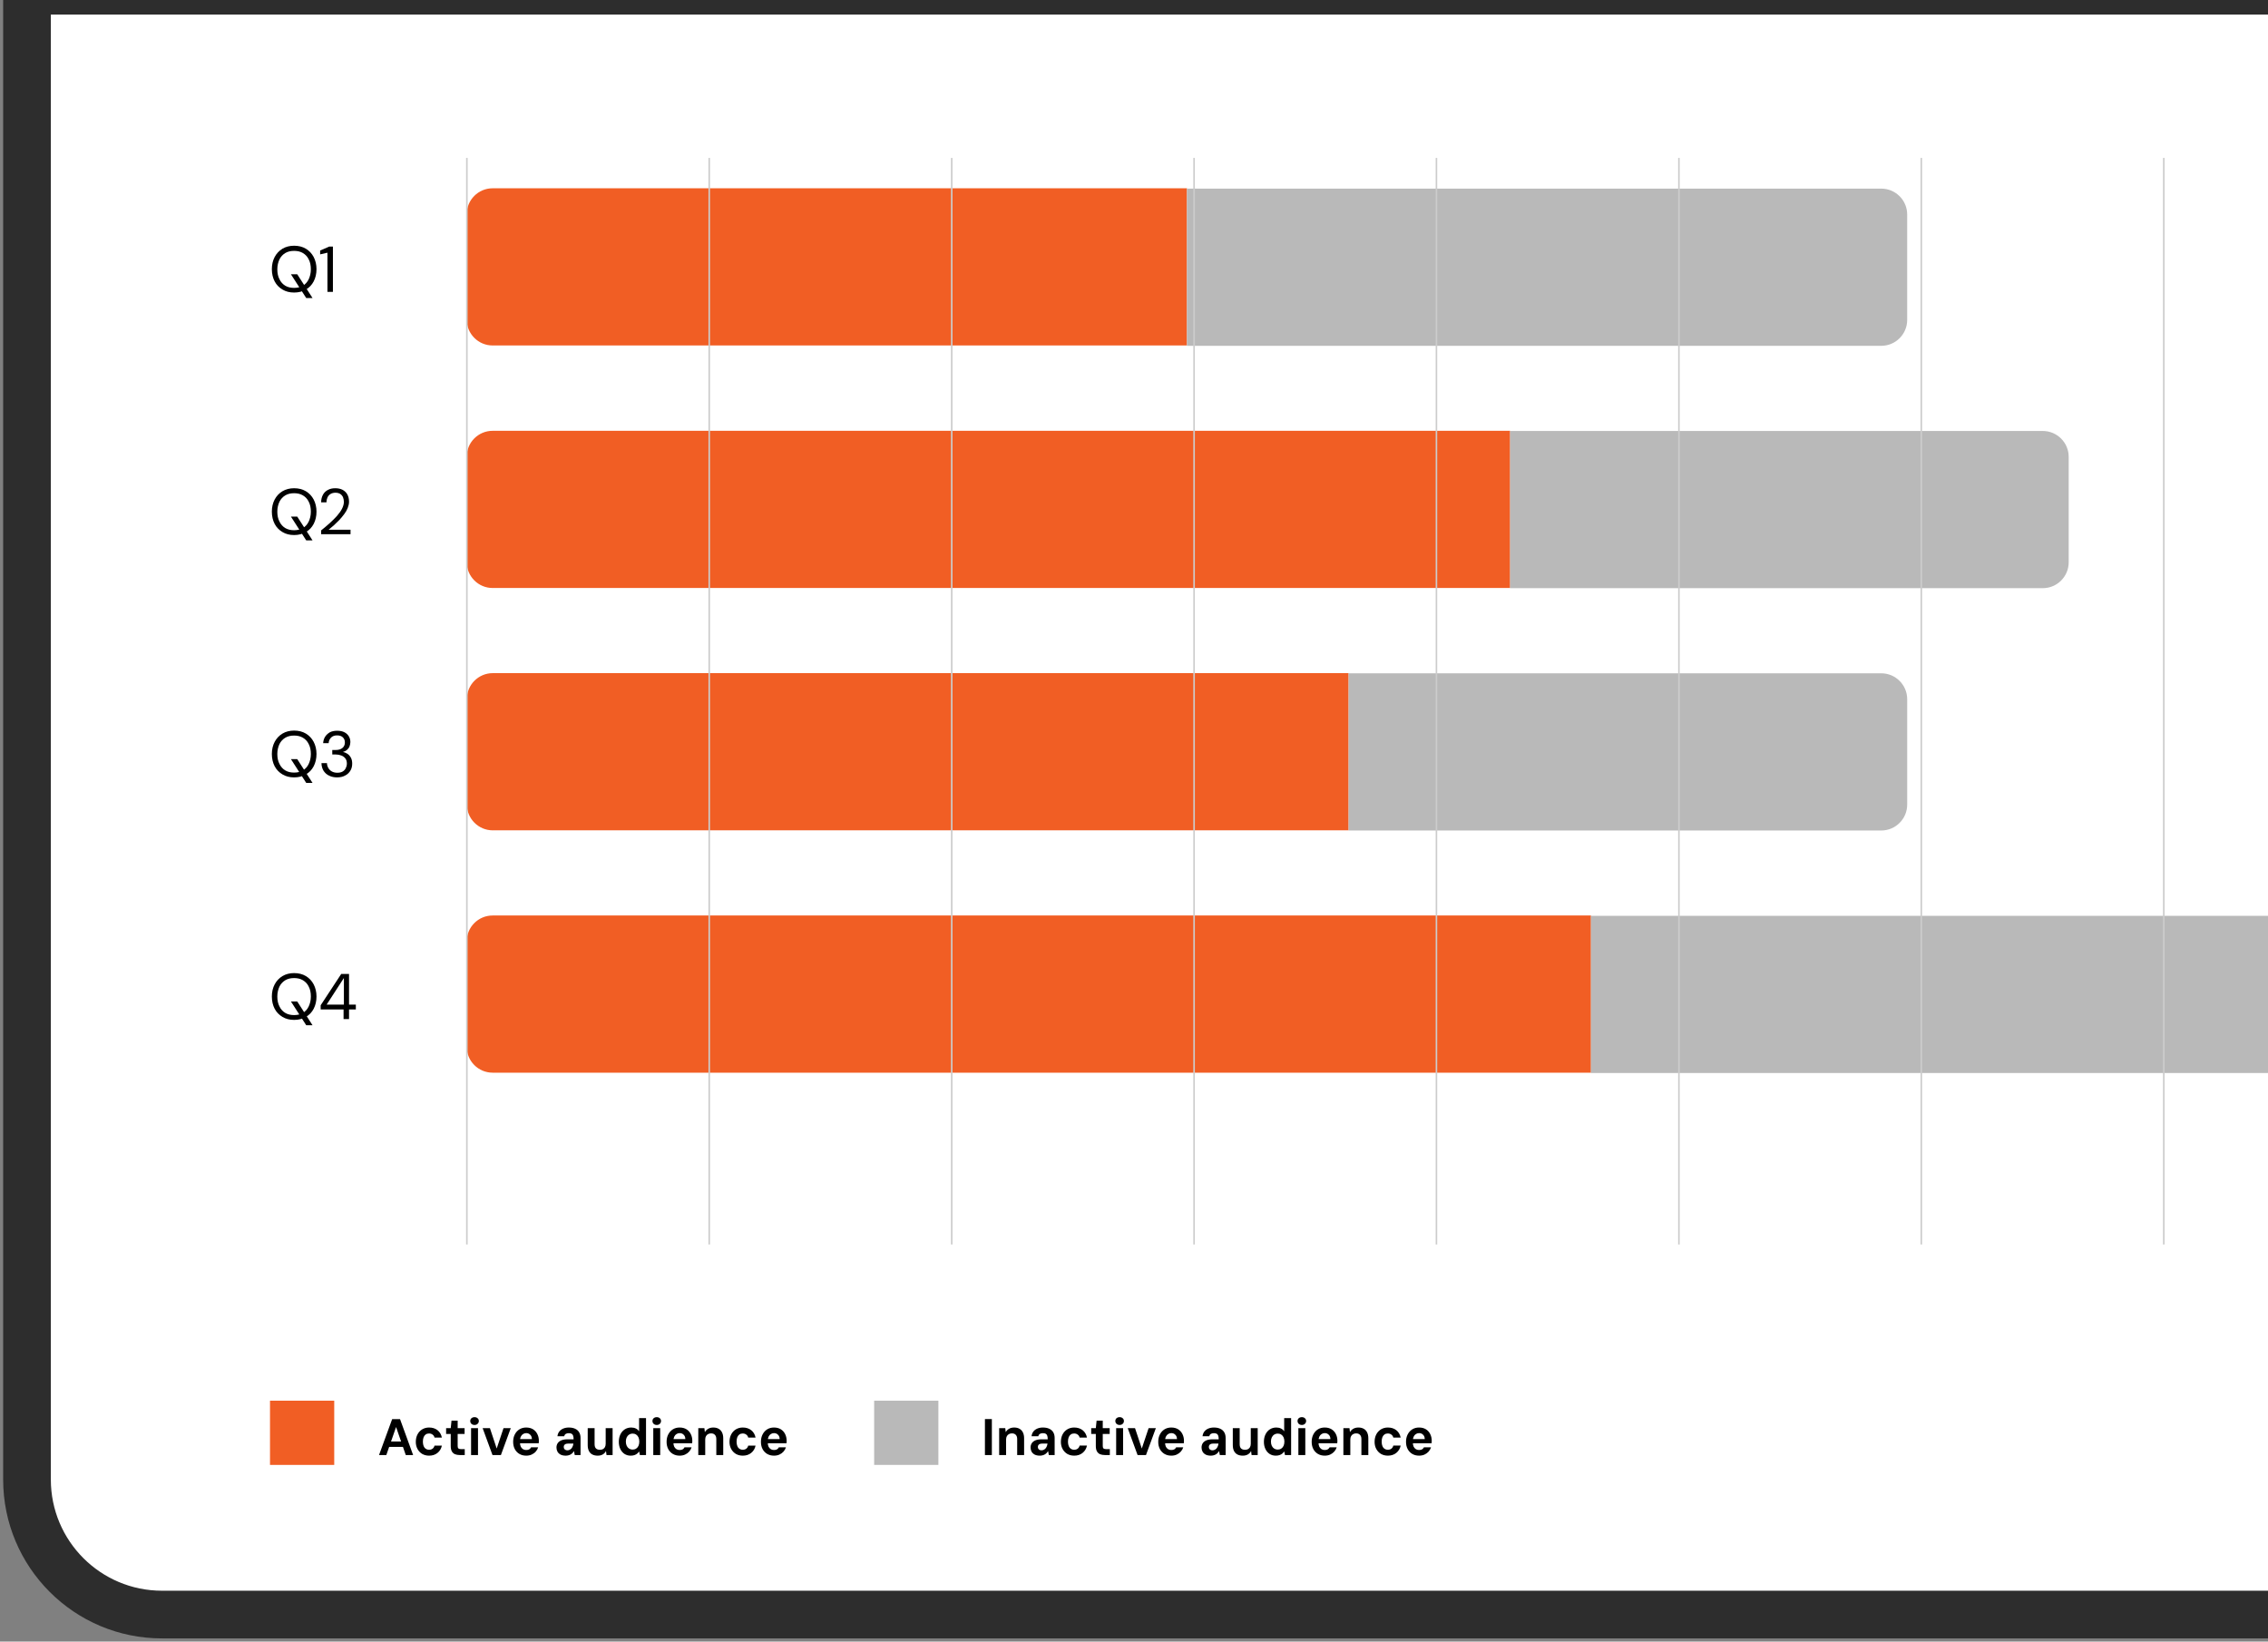 <svg width="420" height="304" viewBox="0 0 420 304" fill="none" xmlns="http://www.w3.org/2000/svg">
<rect x="0" y="0" width="420" height="304" fill="#808080" stroke="none"/>
<mask id="path-1-outside-1_5914_49183" maskUnits="userSpaceOnUse" x="0" y="-101.175" width="574" height="405" fill="black">
<rect fill="white" y="-101.175" width="574" height="405"/>
<path d="M5 -24.175C5 -37.982 16.193 -49.175 30 -49.175H544.254C558.061 -49.175 569.254 -37.982 569.254 -24.175V273.998C569.254 287.805 558.061 298.998 544.254 298.998H30C16.193 298.998 5 287.806 5 273.998V-24.175Z"/>
</mask>
<path d="M5 -24.175C5 -37.982 16.193 -49.175 30 -49.175H544.254C558.061 -49.175 569.254 -37.982 569.254 -24.175V273.998C569.254 287.805 558.061 298.998 544.254 298.998H30C16.193 298.998 5 287.806 5 273.998V-24.175Z" fill="white"/>
<path d="M0.585 -71.638C0.585 -87.884 13.754 -101.054 30 -101.054H544.254C560.5 -101.054 573.67 -87.884 573.67 -71.638L564.839 2.704C564.839 2.704 555.623 2.704 544.254 2.704H30C18.631 2.704 9.415 2.704 9.415 2.704L0.585 -71.638ZM573.67 273.998C573.67 290.244 560.5 303.414 544.254 303.414H30C13.754 303.414 0.585 290.244 0.585 273.998H9.415C9.415 285.367 18.631 294.583 30 294.583H544.254C555.623 294.583 564.839 285.367 564.839 273.998H573.67ZM30 303.414C13.754 303.414 0.585 290.244 0.585 273.998V-71.638C0.585 -87.884 13.754 -101.054 30 -101.054V2.704C18.631 2.704 9.415 2.704 9.415 2.704V273.998C9.415 285.367 18.631 294.583 30 294.583V303.414ZM544.254 -101.054C560.5 -101.054 573.67 -87.884 573.67 -71.638V273.998C573.67 290.244 560.5 303.414 544.254 303.414V294.583C555.623 294.583 564.839 285.367 564.839 273.998V2.704C564.839 2.704 555.623 2.704 544.254 2.704V-101.054Z" fill="#2D2D2D" mask="url(#path-1-outside-1_5914_49183)"/>
<path d="M219.807 63.978H91.225C88.581 63.978 86.43 61.827 86.43 59.183V39.664C86.43 37.02 88.581 34.868 91.225 34.868H219.807" fill="#F15E24"/>
<path d="M219.805 34.931H348.386C351.03 34.931 353.182 37.083 353.182 39.726V59.246C353.182 61.889 351.03 64.041 348.386 64.041H219.805" fill="#B9B9B9"/>
<path d="M279.656 108.891H91.225C88.581 108.891 86.43 106.739 86.43 104.095V84.576C86.43 81.932 88.581 79.781 91.225 79.781H279.656" fill="#F15E24"/>
<path d="M279.654 79.811H378.296C380.94 79.811 383.091 81.963 383.091 84.606V104.126C383.091 106.769 380.94 108.921 378.296 108.921H279.654" fill="#B9B9B9"/>
<path d="M249.743 153.769H91.252C88.609 153.769 86.457 151.617 86.457 148.973V129.454C86.457 126.81 88.609 124.658 91.252 124.658H249.743" fill="#F15E24"/>
<path d="M249.746 124.689H348.388C351.031 124.689 353.183 126.84 353.183 129.484V149.003C353.183 151.647 351.031 153.799 348.388 153.799H249.746" fill="#B9B9B9"/>
<path d="M294.626 198.649H91.225C88.581 198.649 86.43 196.498 86.43 193.854V174.335C86.43 171.691 88.581 169.539 91.225 169.539H294.626" fill="#F15E24"/>
<path d="M294.623 169.6H423.205C425.848 169.6 428 171.752 428 174.395V193.915C428 196.558 425.848 198.71 423.205 198.71H294.623" fill="#B9B9B9"/>
<path d="M86.457 29.243V230.463" stroke="#CCCCCC" stroke-width="0.288" stroke-miterlimit="10"/>
<path d="M131.34 29.243V230.463" stroke="#CCCCCC" stroke-width="0.288" stroke-miterlimit="10"/>
<path d="M176.246 29.243V230.463" stroke="#CCCCCC" stroke-width="0.288" stroke-miterlimit="10"/>
<path d="M221.127 29.243V230.463" stroke="#CCCCCC" stroke-width="0.288" stroke-miterlimit="10"/>
<path d="M266.008 29.243V230.463" stroke="#CCCCCC" stroke-width="0.288" stroke-miterlimit="10"/>
<path d="M310.914 29.243V230.463" stroke="#CCCCCC" stroke-width="0.288" stroke-miterlimit="10"/>
<path d="M355.795 29.243V230.463" stroke="#CCCCCC" stroke-width="0.288" stroke-miterlimit="10"/>
<path d="M400.703 29.243V230.463" stroke="#CCCCCC" stroke-width="0.288" stroke-miterlimit="10"/>
<path d="M54.461 54.174C53.631 54.174 52.924 53.99 52.309 53.621C51.694 53.252 51.203 52.76 50.864 52.114C50.526 51.469 50.342 50.7 50.342 49.84C50.342 48.979 50.526 48.241 50.864 47.596C51.203 46.95 51.694 46.428 52.309 46.059C52.924 45.69 53.662 45.506 54.461 45.506C55.291 45.506 56.029 45.69 56.643 46.059C57.258 46.428 57.75 46.95 58.088 47.596C58.426 48.241 58.611 49.01 58.611 49.84C58.611 50.7 58.426 51.469 58.088 52.114C57.75 52.76 57.258 53.283 56.643 53.621C56.029 53.99 55.291 54.174 54.461 54.174ZM54.461 53.313C55.076 53.313 55.629 53.19 56.09 52.914C56.551 52.637 56.92 52.237 57.166 51.715C57.412 51.192 57.566 50.578 57.566 49.871C57.566 49.164 57.443 48.549 57.166 48.026C56.92 47.504 56.551 47.135 56.09 46.858C55.629 46.581 55.076 46.459 54.461 46.459C53.846 46.459 53.293 46.581 52.832 46.858C52.371 47.135 52.002 47.534 51.756 48.026C51.51 48.549 51.356 49.164 51.356 49.871C51.356 50.578 51.479 51.192 51.756 51.715C52.002 52.237 52.371 52.637 52.832 52.914C53.293 53.19 53.846 53.313 54.461 53.313ZM56.705 55.188L53.877 50.793H55.045L57.873 55.188H56.705Z" fill="black"/>
<path d="M60.638 54.051V46.796L59.285 47.104V46.397L60.976 45.659H61.652V54.051H60.638Z" fill="black"/>
<path d="M54.461 99.084C53.631 99.084 52.924 98.899 52.309 98.53C51.694 98.162 51.203 97.67 50.864 97.024C50.526 96.379 50.342 95.61 50.342 94.749C50.342 93.889 50.526 93.151 50.864 92.505C51.203 91.86 51.694 91.337 52.309 90.969C52.924 90.6 53.662 90.415 54.461 90.415C55.291 90.415 56.029 90.6 56.643 90.969C57.258 91.337 57.75 91.86 58.088 92.505C58.426 93.151 58.611 93.919 58.611 94.749C58.611 95.61 58.426 96.379 58.088 97.024C57.75 97.67 57.258 98.192 56.643 98.53C56.029 98.899 55.291 99.084 54.461 99.084ZM54.461 98.192C55.076 98.192 55.629 98.069 56.09 97.793C56.551 97.516 56.92 97.116 57.166 96.594C57.412 96.071 57.566 95.457 57.566 94.749C57.566 94.043 57.443 93.428 57.166 92.905C56.92 92.383 56.551 92.014 56.09 91.737C55.629 91.46 55.076 91.337 54.461 91.337C53.846 91.337 53.293 91.46 52.832 91.737C52.371 92.014 52.002 92.413 51.756 92.905C51.51 93.428 51.356 94.043 51.356 94.749C51.356 95.457 51.479 96.071 51.756 96.594C52.002 97.116 52.371 97.516 52.832 97.793C53.293 98.069 53.846 98.192 54.461 98.192ZM56.705 100.067L53.877 95.672H55.045L57.873 100.067H56.705Z" fill="black"/>
<path d="M59.471 98.931V98.224C60.024 97.763 60.577 97.332 61.069 96.871C61.561 96.41 62.022 95.98 62.422 95.519C62.821 95.058 63.129 94.627 63.344 94.197C63.559 93.766 63.682 93.336 63.682 92.936C63.682 92.629 63.62 92.383 63.528 92.106C63.436 91.861 63.252 91.645 63.036 91.492C62.821 91.338 62.514 91.246 62.114 91.246C61.745 91.246 61.438 91.338 61.192 91.492C60.946 91.645 60.762 91.861 60.639 92.137C60.516 92.414 60.454 92.691 60.454 93.029H59.471C59.471 92.475 59.594 92.014 59.809 91.615C60.024 91.215 60.362 90.908 60.731 90.723C61.131 90.508 61.561 90.416 62.084 90.416C62.606 90.416 63.036 90.508 63.405 90.692C63.774 90.877 64.082 91.154 64.297 91.522C64.512 91.891 64.635 92.353 64.635 92.906C64.635 93.305 64.543 93.674 64.389 94.074C64.235 94.474 64.02 94.842 63.743 95.211C63.467 95.58 63.159 95.949 62.852 96.287C62.514 96.625 62.176 96.963 61.838 97.271C61.499 97.578 61.161 97.855 60.854 98.101H64.912V98.931H59.471Z" fill="black"/>
<path d="M54.461 143.964C53.631 143.964 52.924 143.78 52.309 143.411C51.694 143.042 51.203 142.55 50.864 141.905C50.526 141.259 50.342 140.491 50.342 139.63C50.342 138.769 50.526 138.031 50.864 137.386C51.203 136.74 51.694 136.218 52.309 135.849C52.924 135.48 53.662 135.296 54.461 135.296C55.291 135.296 56.029 135.48 56.643 135.849C57.258 136.218 57.75 136.74 58.088 137.386C58.426 138.031 58.611 138.8 58.611 139.63C58.611 140.491 58.426 141.259 58.088 141.905C57.75 142.55 57.258 143.073 56.643 143.411C56.029 143.78 55.291 143.964 54.461 143.964ZM54.461 143.073C55.076 143.073 55.629 142.95 56.09 142.673C56.551 142.396 56.92 141.997 57.166 141.474C57.412 140.952 57.566 140.337 57.566 139.63C57.566 138.923 57.443 138.308 57.166 137.786C56.92 137.263 56.551 136.894 56.09 136.617C55.629 136.341 55.076 136.218 54.461 136.218C53.846 136.218 53.293 136.341 52.832 136.617C52.371 136.894 52.002 137.294 51.756 137.786C51.51 138.308 51.356 138.923 51.356 139.63C51.356 140.337 51.479 140.952 51.756 141.474C52.002 141.997 52.371 142.396 52.832 142.673C53.293 142.95 53.846 143.073 54.461 143.073ZM56.705 144.979L53.877 140.583H55.045L57.873 144.979H56.705Z" fill="black"/>
<path d="M62.423 143.963C61.9 143.963 61.408 143.871 60.978 143.655C60.548 143.471 60.209 143.164 59.933 142.764C59.687 142.364 59.533 141.873 59.533 141.319H60.548C60.548 141.627 60.64 141.934 60.794 142.211C60.947 142.487 61.162 142.703 61.439 142.856C61.716 143.01 62.054 143.102 62.453 143.102C62.853 143.102 63.16 143.041 63.437 142.887C63.714 142.733 63.898 142.518 64.021 142.272C64.144 142.026 64.236 141.75 64.236 141.412C64.236 141.012 64.144 140.705 63.96 140.459C63.775 140.213 63.529 140.028 63.191 139.905C62.853 139.782 62.546 139.721 62.146 139.721H61.531V138.891H62.146C62.699 138.891 63.099 138.768 63.406 138.522C63.714 138.276 63.867 137.938 63.867 137.477C63.867 137.108 63.745 136.801 63.498 136.555C63.253 136.309 62.884 136.186 62.423 136.186C61.962 136.186 61.593 136.309 61.316 136.585C61.039 136.862 60.886 137.2 60.855 137.631H59.841C59.871 137.17 59.994 136.77 60.209 136.432C60.425 136.094 60.732 135.817 61.101 135.602C61.47 135.417 61.931 135.325 62.423 135.325C62.976 135.325 63.406 135.417 63.775 135.602C64.144 135.786 64.421 136.063 64.605 136.37C64.79 136.678 64.882 137.047 64.882 137.415C64.882 137.692 64.82 137.969 64.728 138.215C64.636 138.461 64.482 138.676 64.267 138.86C64.052 139.045 63.806 139.168 63.498 139.26C63.837 139.321 64.113 139.444 64.39 139.629C64.636 139.813 64.851 140.059 65.005 140.366C65.159 140.674 65.22 141.012 65.22 141.412C65.22 141.873 65.128 142.303 64.912 142.672C64.697 143.041 64.39 143.379 63.96 143.594C63.529 143.84 63.038 143.963 62.423 143.963Z" fill="black"/>
<path d="M54.461 188.874C53.631 188.874 52.924 188.689 52.309 188.32C51.694 187.952 51.203 187.46 50.864 186.814C50.526 186.169 50.342 185.4 50.342 184.54C50.342 183.679 50.526 182.941 50.864 182.296C51.203 181.65 51.694 181.127 52.309 180.759C52.924 180.39 53.662 180.205 54.461 180.205C55.291 180.205 56.029 180.39 56.643 180.759C57.258 181.127 57.75 181.65 58.088 182.296C58.426 182.941 58.611 183.71 58.611 184.54C58.611 185.4 58.426 186.169 58.088 186.814C57.75 187.46 57.258 187.982 56.643 188.32C56.029 188.689 55.291 188.874 54.461 188.874ZM54.461 187.982C55.076 187.982 55.629 187.859 56.09 187.583C56.551 187.306 56.92 186.906 57.166 186.384C57.412 185.861 57.566 185.247 57.566 184.54C57.566 183.833 57.443 183.218 57.166 182.695C56.92 182.173 56.551 181.804 56.09 181.527C55.629 181.25 55.076 181.127 54.461 181.127C53.846 181.127 53.293 181.25 52.832 181.527C52.371 181.804 52.002 182.203 51.756 182.695C51.51 183.218 51.356 183.833 51.356 184.54C51.356 185.247 51.479 185.861 51.756 186.384C52.002 186.906 52.371 187.306 52.832 187.583C53.293 187.859 53.846 187.982 54.461 187.982ZM56.705 189.857L53.877 185.462H55.045L57.873 189.857H56.705Z" fill="black"/>
<path d="M63.623 188.721V186.938H59.381V186.169L63.193 180.36H64.637V186.046H65.897V186.938H64.637V188.721H63.623ZM60.487 186.046H63.684V181.159H63.654L60.487 186.046Z" fill="black"/>
<path d="M61.895 271.286H50V259.391H61.895V271.286Z" fill="#F15E24"/>
<path d="M173.774 271.286H161.879V259.391H173.774V271.286Z" fill="#B9B9B9"/>
<path d="M70.191 269.457L72.624 262.803H74.079L76.503 269.457H75.143L73.347 264.267L71.541 269.457H70.191ZM71.265 267.946L71.607 266.948H74.991L75.324 267.946H71.265ZM79.463 269.571C78.982 269.571 78.554 269.463 78.18 269.248C77.813 269.026 77.524 268.722 77.315 268.335C77.106 267.949 77.001 267.512 77.001 267.024C77.001 266.498 77.106 266.035 77.315 265.636C77.524 265.237 77.813 264.926 78.18 264.704C78.554 264.476 78.982 264.362 79.463 264.362C80.084 264.362 80.604 264.527 81.022 264.856C81.441 265.186 81.71 265.642 81.83 266.225H80.471C80.414 265.991 80.293 265.807 80.11 265.674C79.926 265.534 79.707 265.465 79.454 265.465C79.213 265.465 79.007 265.525 78.836 265.645C78.665 265.766 78.535 265.937 78.446 266.159C78.358 266.38 78.313 266.65 78.313 266.967C78.313 267.201 78.339 267.413 78.389 267.603C78.44 267.787 78.513 267.946 78.608 268.079C78.709 268.205 78.83 268.304 78.969 268.373C79.109 268.443 79.27 268.478 79.454 268.478C79.625 268.478 79.78 268.449 79.92 268.392C80.059 268.329 80.176 268.24 80.271 268.126C80.366 268.006 80.433 267.866 80.471 267.708H81.83C81.71 268.278 81.437 268.731 81.013 269.067C80.594 269.403 80.078 269.571 79.463 269.571ZM85.142 269.457C84.806 269.457 84.512 269.406 84.258 269.305C84.011 269.197 83.818 269.023 83.678 268.782C83.539 268.535 83.469 268.199 83.469 267.775V265.55H82.614V264.476H83.469L83.612 263.088H84.753V264.476H86.036V265.55H84.753V267.794C84.753 268.009 84.8 268.158 84.895 268.24C84.99 268.323 85.152 268.364 85.38 268.364H86.064V269.457H85.142ZM87.236 269.457V264.476H88.519V269.457H87.236ZM87.882 263.887C87.647 263.887 87.454 263.817 87.302 263.678C87.156 263.538 87.083 263.364 87.083 263.155C87.083 262.946 87.156 262.775 87.302 262.642C87.454 262.509 87.647 262.442 87.882 262.442C88.11 262.442 88.297 262.509 88.443 262.642C88.595 262.775 88.671 262.946 88.671 263.155C88.671 263.364 88.595 263.538 88.443 263.678C88.297 263.817 88.11 263.887 87.882 263.887ZM91.202 269.457L89.377 264.476H90.727L91.981 268.25L93.246 264.476H94.586L92.761 269.457H91.202ZM97.443 269.571C96.968 269.571 96.546 269.463 96.179 269.248C95.817 269.032 95.535 268.735 95.333 268.354C95.13 267.968 95.028 267.521 95.028 267.014C95.028 266.494 95.13 266.038 95.333 265.645C95.535 265.246 95.817 264.932 96.179 264.704C96.54 264.476 96.961 264.362 97.443 264.362C97.937 264.362 98.359 264.47 98.707 264.685C99.056 264.901 99.322 265.195 99.505 265.569C99.696 265.943 99.791 266.365 99.791 266.834C99.791 266.897 99.787 266.967 99.781 267.043C99.781 267.119 99.775 267.198 99.762 267.28H95.951V266.501H98.498C98.492 266.152 98.387 265.883 98.184 265.693C97.988 265.496 97.744 265.398 97.452 265.398C97.237 265.398 97.04 265.455 96.863 265.569C96.686 265.677 96.546 265.839 96.445 266.054C96.343 266.263 96.293 266.533 96.293 266.862V267.147C96.293 267.426 96.337 267.67 96.426 267.879C96.521 268.082 96.654 268.24 96.825 268.354C96.996 268.468 97.199 268.525 97.433 268.525C97.687 268.525 97.883 268.481 98.023 268.392C98.162 268.304 98.27 268.183 98.346 268.031H99.658C99.569 268.323 99.42 268.586 99.211 268.82C99.008 269.048 98.755 269.232 98.45 269.371C98.153 269.505 97.817 269.571 97.443 269.571ZM104.77 269.571C104.384 269.571 104.06 269.505 103.801 269.371C103.547 269.232 103.357 269.048 103.23 268.82C103.11 268.586 103.05 268.332 103.05 268.06C103.05 267.762 103.122 267.499 103.268 267.271C103.42 267.043 103.645 266.865 103.943 266.738C104.247 266.612 104.621 266.548 105.065 266.548H106.224C106.224 266.289 106.199 266.076 106.148 265.911C106.104 265.74 106.015 265.614 105.882 265.531C105.755 265.449 105.572 265.408 105.331 265.408C105.096 265.408 104.906 265.455 104.761 265.55C104.615 265.645 104.523 265.788 104.485 265.978H103.23C103.268 265.649 103.376 265.363 103.553 265.123C103.737 264.882 103.981 264.695 104.285 264.562C104.596 264.429 104.944 264.362 105.331 264.362C105.794 264.362 106.186 264.438 106.51 264.59C106.839 264.742 107.086 264.961 107.251 265.246C107.422 265.531 107.508 265.883 107.508 266.301V269.457H106.434L106.291 268.716C106.221 268.842 106.136 268.96 106.034 269.067C105.939 269.169 105.828 269.257 105.702 269.333C105.575 269.41 105.432 269.467 105.274 269.505C105.122 269.549 104.954 269.571 104.77 269.571ZM105.074 268.583C105.22 268.583 105.356 268.551 105.483 268.487C105.616 268.424 105.73 268.339 105.825 268.231C105.92 268.117 105.996 267.987 106.053 267.841C106.117 267.695 106.158 267.54 106.177 267.375V267.337H105.217C105.027 267.337 104.871 267.363 104.751 267.413C104.631 267.464 104.542 267.537 104.485 267.632C104.428 267.721 104.399 267.828 104.399 267.955C104.399 268.088 104.428 268.202 104.485 268.297C104.542 268.386 104.621 268.456 104.723 268.506C104.824 268.557 104.941 268.583 105.074 268.583ZM110.68 269.571C110.293 269.571 109.961 269.498 109.682 269.352C109.409 269.207 109.2 268.988 109.054 268.697C108.909 268.405 108.836 268.044 108.836 267.613V264.476H110.11V267.451C110.11 267.806 110.195 268.069 110.366 268.24C110.544 268.405 110.788 268.487 111.098 268.487C111.301 268.487 111.482 268.449 111.64 268.373C111.798 268.291 111.925 268.167 112.02 268.003C112.115 267.832 112.163 267.619 112.163 267.366V264.476H113.446V269.457H112.315L112.22 268.706C112.093 268.972 111.897 269.185 111.63 269.343C111.371 269.495 111.054 269.571 110.68 269.571ZM116.783 269.571C116.358 269.571 115.978 269.463 115.642 269.248C115.312 269.026 115.056 268.722 114.872 268.335C114.688 267.949 114.596 267.508 114.596 267.014C114.596 266.494 114.691 266.038 114.882 265.645C115.072 265.246 115.341 264.932 115.69 264.704C116.038 264.476 116.44 264.362 116.897 264.362C117.22 264.362 117.505 264.422 117.752 264.543C118.006 264.663 118.205 264.837 118.351 265.066V262.613H119.634V269.457H118.494L118.361 268.792C118.265 268.931 118.148 269.061 118.009 269.181C117.869 269.302 117.698 269.397 117.496 269.467C117.299 269.536 117.061 269.571 116.783 269.571ZM117.144 268.449C117.397 268.449 117.616 268.389 117.8 268.269C117.99 268.148 118.136 267.977 118.237 267.756C118.338 267.534 118.389 267.271 118.389 266.967C118.389 266.662 118.338 266.399 118.237 266.178C118.136 265.956 117.99 265.785 117.8 265.664C117.616 265.544 117.397 265.484 117.144 265.484C116.909 265.484 116.697 265.544 116.507 265.664C116.317 265.785 116.168 265.956 116.06 266.178C115.952 266.399 115.899 266.659 115.899 266.957C115.899 267.261 115.952 267.527 116.06 267.756C116.168 267.977 116.317 268.148 116.507 268.269C116.697 268.389 116.909 268.449 117.144 268.449ZM120.978 269.457V264.476H122.261V269.457H120.978ZM121.624 263.887C121.39 263.887 121.197 263.817 121.045 263.678C120.899 263.538 120.826 263.364 120.826 263.155C120.826 262.946 120.899 262.775 121.045 262.642C121.197 262.509 121.39 262.442 121.624 262.442C121.853 262.442 122.039 262.509 122.185 262.642C122.337 262.775 122.413 262.946 122.413 263.155C122.413 263.364 122.337 263.538 122.185 263.678C122.039 263.817 121.853 263.887 121.624 263.887ZM125.857 269.571C125.382 269.571 124.96 269.463 124.593 269.248C124.232 269.032 123.95 268.735 123.747 268.354C123.544 267.968 123.443 267.521 123.443 267.014C123.443 266.494 123.544 266.038 123.747 265.645C123.95 265.246 124.232 264.932 124.593 264.704C124.954 264.476 125.376 264.362 125.857 264.362C126.351 264.362 126.773 264.47 127.121 264.685C127.47 264.901 127.736 265.195 127.92 265.569C128.11 265.943 128.205 266.365 128.205 266.834C128.205 266.897 128.202 266.967 128.196 267.043C128.196 267.119 128.189 267.198 128.177 267.28H124.365V266.501H126.912C126.906 266.152 126.801 265.883 126.599 265.693C126.402 265.496 126.158 265.398 125.867 265.398C125.651 265.398 125.455 265.455 125.277 265.569C125.1 265.677 124.96 265.839 124.859 266.054C124.758 266.263 124.707 266.533 124.707 266.862V267.147C124.707 267.426 124.751 267.67 124.84 267.879C124.935 268.082 125.068 268.24 125.239 268.354C125.41 268.468 125.613 268.525 125.848 268.525C126.101 268.525 126.298 268.481 126.437 268.392C126.576 268.304 126.684 268.183 126.76 268.031H128.072C127.983 268.323 127.834 268.586 127.625 268.82C127.422 269.048 127.169 269.232 126.865 269.371C126.567 269.505 126.231 269.571 125.857 269.571ZM129.313 269.457V264.476H130.444L130.53 265.218C130.669 264.958 130.872 264.752 131.138 264.6C131.404 264.441 131.724 264.362 132.098 264.362C132.485 264.362 132.814 264.441 133.087 264.6C133.359 264.752 133.569 264.977 133.714 265.275C133.86 265.572 133.933 265.937 133.933 266.368V269.457H132.65V266.482C132.65 266.152 132.564 265.899 132.393 265.721C132.228 265.538 131.987 265.446 131.671 265.446C131.474 265.446 131.294 265.49 131.129 265.579C130.964 265.661 130.834 265.788 130.739 265.959C130.644 266.124 130.596 266.33 130.596 266.577V269.457H129.313ZM137.554 269.571C137.073 269.571 136.645 269.463 136.271 269.248C135.904 269.026 135.615 268.722 135.406 268.335C135.197 267.949 135.093 267.512 135.093 267.024C135.093 266.498 135.197 266.035 135.406 265.636C135.615 265.237 135.904 264.926 136.271 264.704C136.645 264.476 137.073 264.362 137.554 264.362C138.175 264.362 138.695 264.527 139.113 264.856C139.532 265.186 139.801 265.642 139.921 266.225H138.562C138.505 265.991 138.385 265.807 138.201 265.674C138.017 265.534 137.798 265.465 137.545 265.465C137.304 265.465 137.098 265.525 136.927 265.645C136.756 265.766 136.626 265.937 136.537 266.159C136.449 266.38 136.404 266.65 136.404 266.967C136.404 267.201 136.43 267.413 136.48 267.603C136.531 267.787 136.604 267.946 136.699 268.079C136.8 268.205 136.921 268.304 137.06 268.373C137.2 268.443 137.361 268.478 137.545 268.478C137.716 268.478 137.871 268.449 138.011 268.392C138.15 268.329 138.267 268.24 138.362 268.126C138.457 268.006 138.524 267.866 138.562 267.708H139.921C139.801 268.278 139.528 268.731 139.104 269.067C138.686 269.403 138.169 269.571 137.554 269.571ZM143.327 269.571C142.852 269.571 142.431 269.463 142.063 269.248C141.702 269.032 141.42 268.735 141.217 268.354C141.014 267.968 140.913 267.521 140.913 267.014C140.913 266.494 141.014 266.038 141.217 265.645C141.42 265.246 141.702 264.932 142.063 264.704C142.424 264.476 142.846 264.362 143.327 264.362C143.821 264.362 144.243 264.47 144.591 264.685C144.94 264.901 145.206 265.195 145.39 265.569C145.58 265.943 145.675 266.365 145.675 266.834C145.675 266.897 145.672 266.967 145.666 267.043C145.666 267.119 145.659 267.198 145.647 267.28H141.835V266.501H144.382C144.376 266.152 144.271 265.883 144.069 265.693C143.872 265.496 143.628 265.398 143.337 265.398C143.121 265.398 142.925 265.455 142.747 265.569C142.57 265.677 142.431 265.839 142.329 266.054C142.228 266.263 142.177 266.533 142.177 266.862V267.147C142.177 267.426 142.221 267.67 142.31 267.879C142.405 268.082 142.538 268.24 142.709 268.354C142.88 268.468 143.083 268.525 143.318 268.525C143.571 268.525 143.768 268.481 143.907 268.392C144.046 268.304 144.154 268.183 144.23 268.031H145.542C145.453 268.323 145.304 268.586 145.095 268.82C144.892 269.048 144.639 269.232 144.335 269.371C144.037 269.505 143.701 269.571 143.327 269.571Z" fill="black"/>
<path d="M182.395 269.456V262.802H183.678V269.456H182.395ZM185.03 269.456V264.475H186.161L186.247 265.217C186.386 264.957 186.589 264.751 186.855 264.599C187.121 264.44 187.441 264.361 187.815 264.361C188.202 264.361 188.531 264.44 188.804 264.599C189.076 264.751 189.285 264.976 189.431 265.274C189.577 265.571 189.65 265.936 189.65 266.367V269.456H188.366V266.481C188.366 266.151 188.281 265.898 188.11 265.72C187.945 265.537 187.704 265.445 187.387 265.445C187.191 265.445 187.01 265.489 186.846 265.578C186.681 265.66 186.551 265.787 186.456 265.958C186.361 266.123 186.313 266.329 186.313 266.576V269.456H185.03ZM192.568 269.57C192.181 269.57 191.858 269.504 191.598 269.371C191.345 269.231 191.155 269.047 191.028 268.819C190.908 268.585 190.847 268.331 190.847 268.059C190.847 267.761 190.92 267.498 191.066 267.27C191.218 267.042 191.443 266.864 191.741 266.737C192.045 266.611 192.419 266.547 192.862 266.547H194.022C194.022 266.288 193.997 266.075 193.946 265.911C193.902 265.739 193.813 265.613 193.68 265.53C193.553 265.448 193.369 265.407 193.129 265.407C192.894 265.407 192.704 265.454 192.558 265.549C192.413 265.644 192.321 265.787 192.283 265.977H191.028C191.066 265.648 191.174 265.362 191.351 265.122C191.535 264.881 191.779 264.694 192.083 264.561C192.394 264.428 192.742 264.361 193.129 264.361C193.591 264.361 193.984 264.437 194.307 264.589C194.637 264.741 194.884 264.96 195.049 265.245C195.22 265.53 195.305 265.882 195.305 266.3V269.456H194.231L194.089 268.715C194.019 268.841 193.933 268.959 193.832 269.066C193.737 269.168 193.626 269.256 193.499 269.332C193.373 269.409 193.23 269.466 193.072 269.504C192.92 269.548 192.752 269.57 192.568 269.57ZM192.872 268.582C193.018 268.582 193.154 268.55 193.281 268.486C193.414 268.423 193.528 268.338 193.623 268.23C193.718 268.116 193.794 267.986 193.851 267.84C193.914 267.694 193.956 267.539 193.975 267.374V267.336H193.015C192.824 267.336 192.669 267.362 192.549 267.412C192.428 267.463 192.34 267.536 192.283 267.631C192.226 267.72 192.197 267.827 192.197 267.954C192.197 268.087 192.226 268.201 192.283 268.296C192.34 268.385 192.419 268.455 192.52 268.506C192.622 268.556 192.739 268.582 192.872 268.582ZM198.924 269.57C198.443 269.57 198.015 269.462 197.641 269.247C197.274 269.025 196.985 268.721 196.776 268.334C196.567 267.948 196.462 267.511 196.462 267.023C196.462 266.497 196.567 266.034 196.776 265.635C196.985 265.236 197.274 264.925 197.641 264.703C198.015 264.475 198.443 264.361 198.924 264.361C199.545 264.361 200.065 264.526 200.483 264.855C200.902 265.185 201.171 265.641 201.291 266.224H199.932C199.875 265.99 199.755 265.806 199.571 265.673C199.387 265.533 199.168 265.464 198.915 265.464C198.674 265.464 198.468 265.524 198.297 265.644C198.126 265.765 197.996 265.936 197.907 266.158C197.819 266.379 197.774 266.649 197.774 266.966C197.774 267.2 197.8 267.412 197.85 267.602C197.901 267.786 197.974 267.945 198.069 268.078C198.17 268.205 198.291 268.303 198.43 268.372C198.57 268.442 198.731 268.477 198.915 268.477C199.086 268.477 199.241 268.448 199.381 268.391C199.52 268.328 199.637 268.239 199.732 268.125C199.827 268.005 199.894 267.865 199.932 267.707H201.291C201.171 268.277 200.898 268.73 200.474 269.066C200.056 269.402 199.539 269.57 198.924 269.57ZM204.603 269.456C204.268 269.456 203.973 269.405 203.719 269.304C203.472 269.196 203.279 269.022 203.14 268.781C203 268.534 202.93 268.198 202.93 267.774V265.549H202.075V264.475H202.93L203.073 263.087H204.214V264.475H205.497V265.549H204.214V267.793C204.214 268.008 204.261 268.157 204.356 268.239C204.451 268.322 204.613 268.363 204.841 268.363H205.525V269.456H204.603ZM206.696 269.456V264.475H207.98V269.456H206.696ZM207.343 263.886C207.108 263.886 206.915 263.816 206.763 263.677C206.617 263.537 206.544 263.363 206.544 263.154C206.544 262.945 206.617 262.774 206.763 262.641C206.915 262.508 207.108 262.441 207.343 262.441C207.571 262.441 207.758 262.508 207.904 262.641C208.056 262.774 208.132 262.945 208.132 263.154C208.132 263.363 208.056 263.537 207.904 263.677C207.758 263.816 207.571 263.886 207.343 263.886ZM210.663 269.456L208.838 264.475H210.188L211.443 268.249L212.707 264.475H214.047L212.222 269.456H210.663ZM216.904 269.57C216.429 269.57 216.007 269.462 215.64 269.247C215.278 269.031 214.996 268.734 214.794 268.353C214.591 267.967 214.489 267.52 214.489 267.013C214.489 266.494 214.591 266.037 214.794 265.644C214.996 265.245 215.278 264.931 215.64 264.703C216.001 264.475 216.422 264.361 216.904 264.361C217.398 264.361 217.82 264.469 218.168 264.684C218.517 264.9 218.783 265.194 218.967 265.568C219.157 265.942 219.252 266.364 219.252 266.833C219.252 266.896 219.249 266.966 219.242 267.042C219.242 267.118 219.236 267.197 219.223 267.279H215.411V266.5H217.959C217.953 266.151 217.848 265.882 217.645 265.692C217.449 265.495 217.205 265.397 216.913 265.397C216.698 265.397 216.501 265.454 216.324 265.568C216.147 265.676 216.007 265.838 215.906 266.053C215.804 266.262 215.754 266.532 215.754 266.861V267.146C215.754 267.425 215.798 267.669 215.887 267.878C215.982 268.081 216.115 268.239 216.286 268.353C216.457 268.467 216.66 268.525 216.894 268.525C217.148 268.525 217.344 268.48 217.484 268.391C217.623 268.303 217.731 268.182 217.807 268.03H219.119C219.03 268.322 218.881 268.585 218.672 268.819C218.469 269.047 218.216 269.231 217.911 269.371C217.614 269.504 217.278 269.57 216.904 269.57ZM224.231 269.57C223.845 269.57 223.521 269.504 223.262 269.371C223.008 269.231 222.818 269.047 222.691 268.819C222.571 268.585 222.511 268.331 222.511 268.059C222.511 267.761 222.583 267.498 222.729 267.27C222.881 267.042 223.106 266.864 223.404 266.737C223.708 266.611 224.082 266.547 224.526 266.547H225.685C225.685 266.288 225.66 266.075 225.609 265.911C225.565 265.739 225.476 265.613 225.343 265.53C225.216 265.448 225.033 265.407 224.792 265.407C224.557 265.407 224.367 265.454 224.222 265.549C224.076 265.644 223.984 265.787 223.946 265.977H222.691C222.729 265.648 222.837 265.362 223.014 265.122C223.198 264.881 223.442 264.694 223.746 264.561C224.057 264.428 224.405 264.361 224.792 264.361C225.255 264.361 225.647 264.437 225.971 264.589C226.3 264.741 226.547 264.96 226.712 265.245C226.883 265.53 226.969 265.882 226.969 266.3V269.456H225.895L225.752 268.715C225.682 268.841 225.597 268.959 225.495 269.066C225.4 269.168 225.289 269.256 225.163 269.332C225.036 269.409 224.893 269.466 224.735 269.504C224.583 269.548 224.415 269.57 224.231 269.57ZM224.535 268.582C224.681 268.582 224.817 268.55 224.944 268.486C225.077 268.423 225.191 268.338 225.286 268.23C225.381 268.116 225.457 267.986 225.514 267.84C225.578 267.694 225.619 267.539 225.638 267.374V267.336H224.678C224.488 267.336 224.332 267.362 224.212 267.412C224.092 267.463 224.003 267.536 223.946 267.631C223.889 267.72 223.86 267.827 223.86 267.954C223.86 268.087 223.889 268.201 223.946 268.296C224.003 268.385 224.082 268.455 224.184 268.506C224.285 268.556 224.402 268.582 224.535 268.582ZM230.141 269.57C229.754 269.57 229.422 269.497 229.143 269.351C228.87 269.206 228.661 268.987 228.515 268.696C228.37 268.404 228.297 268.043 228.297 267.612V264.475H229.571V267.45C229.571 267.805 229.656 268.068 229.827 268.239C230.005 268.404 230.249 268.486 230.559 268.486C230.762 268.486 230.943 268.448 231.101 268.372C231.259 268.29 231.386 268.166 231.481 268.002C231.576 267.831 231.624 267.618 231.624 267.365V264.475H232.907V269.456H231.776L231.681 268.705C231.554 268.971 231.358 269.184 231.091 269.342C230.832 269.494 230.515 269.57 230.141 269.57ZM236.244 269.57C235.819 269.57 235.439 269.462 235.103 269.247C234.773 269.025 234.517 268.721 234.333 268.334C234.149 267.948 234.057 267.507 234.057 267.013C234.057 266.494 234.152 266.037 234.343 265.644C234.533 265.245 234.802 264.931 235.151 264.703C235.499 264.475 235.901 264.361 236.358 264.361C236.681 264.361 236.966 264.421 237.213 264.542C237.467 264.662 237.666 264.836 237.812 265.065V262.612H239.095V269.456H237.955L237.822 268.791C237.726 268.93 237.609 269.06 237.47 269.18C237.33 269.301 237.159 269.396 236.957 269.466C236.76 269.535 236.522 269.57 236.244 269.57ZM236.605 268.448C236.858 268.448 237.077 268.388 237.261 268.268C237.451 268.147 237.597 267.976 237.698 267.755C237.799 267.533 237.85 267.27 237.85 266.966C237.85 266.661 237.799 266.398 237.698 266.177C237.597 265.955 237.451 265.784 237.261 265.663C237.077 265.543 236.858 265.483 236.605 265.483C236.37 265.483 236.158 265.543 235.968 265.663C235.778 265.784 235.629 265.955 235.521 266.177C235.413 266.398 235.36 266.658 235.36 266.956C235.36 267.26 235.413 267.526 235.521 267.755C235.629 267.976 235.778 268.147 235.968 268.268C236.158 268.388 236.37 268.448 236.605 268.448ZM240.439 269.456V264.475H241.722V269.456H240.439ZM241.085 263.886C240.851 263.886 240.658 263.816 240.506 263.677C240.36 263.537 240.287 263.363 240.287 263.154C240.287 262.945 240.36 262.774 240.506 262.641C240.658 262.508 240.851 262.441 241.085 262.441C241.314 262.441 241.5 262.508 241.646 262.641C241.798 262.774 241.874 262.945 241.874 263.154C241.874 263.363 241.798 263.537 241.646 263.677C241.5 263.816 241.314 263.886 241.085 263.886ZM245.318 269.57C244.843 269.57 244.421 269.462 244.054 269.247C243.693 269.031 243.411 268.734 243.208 268.353C243.005 267.967 242.904 267.52 242.904 267.013C242.904 266.494 243.005 266.037 243.208 265.644C243.411 265.245 243.693 264.931 244.054 264.703C244.415 264.475 244.837 264.361 245.318 264.361C245.812 264.361 246.234 264.469 246.582 264.684C246.931 264.9 247.197 265.194 247.381 265.568C247.571 265.942 247.666 266.364 247.666 266.833C247.666 266.896 247.663 266.966 247.657 267.042C247.657 267.118 247.65 267.197 247.638 267.279H243.826V266.5H246.373C246.367 266.151 246.262 265.882 246.06 265.692C245.863 265.495 245.619 265.397 245.328 265.397C245.112 265.397 244.916 265.454 244.738 265.568C244.561 265.676 244.421 265.838 244.32 266.053C244.219 266.262 244.168 266.532 244.168 266.861V267.146C244.168 267.425 244.212 267.669 244.301 267.878C244.396 268.081 244.529 268.239 244.7 268.353C244.871 268.467 245.074 268.525 245.309 268.525C245.562 268.525 245.759 268.48 245.898 268.391C246.037 268.303 246.145 268.182 246.221 268.03H247.533C247.444 268.322 247.295 268.585 247.086 268.819C246.883 269.047 246.63 269.231 246.326 269.371C246.028 269.504 245.692 269.57 245.318 269.57ZM248.774 269.456V264.475H249.905L249.991 265.217C250.13 264.957 250.333 264.751 250.599 264.599C250.865 264.44 251.185 264.361 251.559 264.361C251.946 264.361 252.275 264.44 252.548 264.599C252.82 264.751 253.03 264.976 253.175 265.274C253.321 265.571 253.394 265.936 253.394 266.367V269.456H252.111V266.481C252.111 266.151 252.025 265.898 251.854 265.72C251.689 265.537 251.448 265.445 251.132 265.445C250.935 265.445 250.755 265.489 250.59 265.578C250.425 265.66 250.295 265.787 250.2 265.958C250.105 266.123 250.057 266.329 250.057 266.576V269.456H248.774ZM257.015 269.57C256.534 269.57 256.106 269.462 255.732 269.247C255.365 269.025 255.076 268.721 254.867 268.334C254.658 267.948 254.554 267.511 254.554 267.023C254.554 266.497 254.658 266.034 254.867 265.635C255.076 265.236 255.365 264.925 255.732 264.703C256.106 264.475 256.534 264.361 257.015 264.361C257.636 264.361 258.156 264.526 258.574 264.855C258.993 265.185 259.262 265.641 259.382 266.224H258.023C257.966 265.99 257.846 265.806 257.662 265.673C257.478 265.533 257.259 265.464 257.006 265.464C256.765 265.464 256.559 265.524 256.388 265.644C256.217 265.765 256.087 265.936 255.998 266.158C255.91 266.379 255.865 266.649 255.865 266.966C255.865 267.2 255.891 267.412 255.941 267.602C255.992 267.786 256.065 267.945 256.16 268.078C256.261 268.205 256.382 268.303 256.521 268.372C256.661 268.442 256.822 268.477 257.006 268.477C257.177 268.477 257.332 268.448 257.472 268.391C257.611 268.328 257.728 268.239 257.823 268.125C257.918 268.005 257.985 267.865 258.023 267.707H259.382C259.262 268.277 258.989 268.73 258.565 269.066C258.147 269.402 257.63 269.57 257.015 269.57ZM262.788 269.57C262.313 269.57 261.892 269.462 261.524 269.247C261.163 269.031 260.881 268.734 260.678 268.353C260.475 267.967 260.374 267.52 260.374 267.013C260.374 266.494 260.475 266.037 260.678 265.644C260.881 265.245 261.163 264.931 261.524 264.703C261.885 264.475 262.307 264.361 262.788 264.361C263.282 264.361 263.704 264.469 264.052 264.684C264.401 264.9 264.667 265.194 264.851 265.568C265.041 265.942 265.136 266.364 265.136 266.833C265.136 266.896 265.133 266.966 265.127 267.042C265.127 267.118 265.12 267.197 265.108 267.279H261.296V266.5H263.843C263.837 266.151 263.732 265.882 263.53 265.692C263.333 265.495 263.089 265.397 262.798 265.397C262.582 265.397 262.386 265.454 262.208 265.568C262.031 265.676 261.892 265.838 261.79 266.053C261.689 266.262 261.638 266.532 261.638 266.861V267.146C261.638 267.425 261.682 267.669 261.771 267.878C261.866 268.081 261.999 268.239 262.17 268.353C262.341 268.467 262.544 268.525 262.779 268.525C263.032 268.525 263.229 268.48 263.368 268.391C263.507 268.303 263.615 268.182 263.691 268.03H265.003C264.914 268.322 264.765 268.585 264.556 268.819C264.353 269.047 264.1 269.231 263.796 269.371C263.498 269.504 263.162 269.57 262.788 269.57Z" fill="black"/>
</svg>

